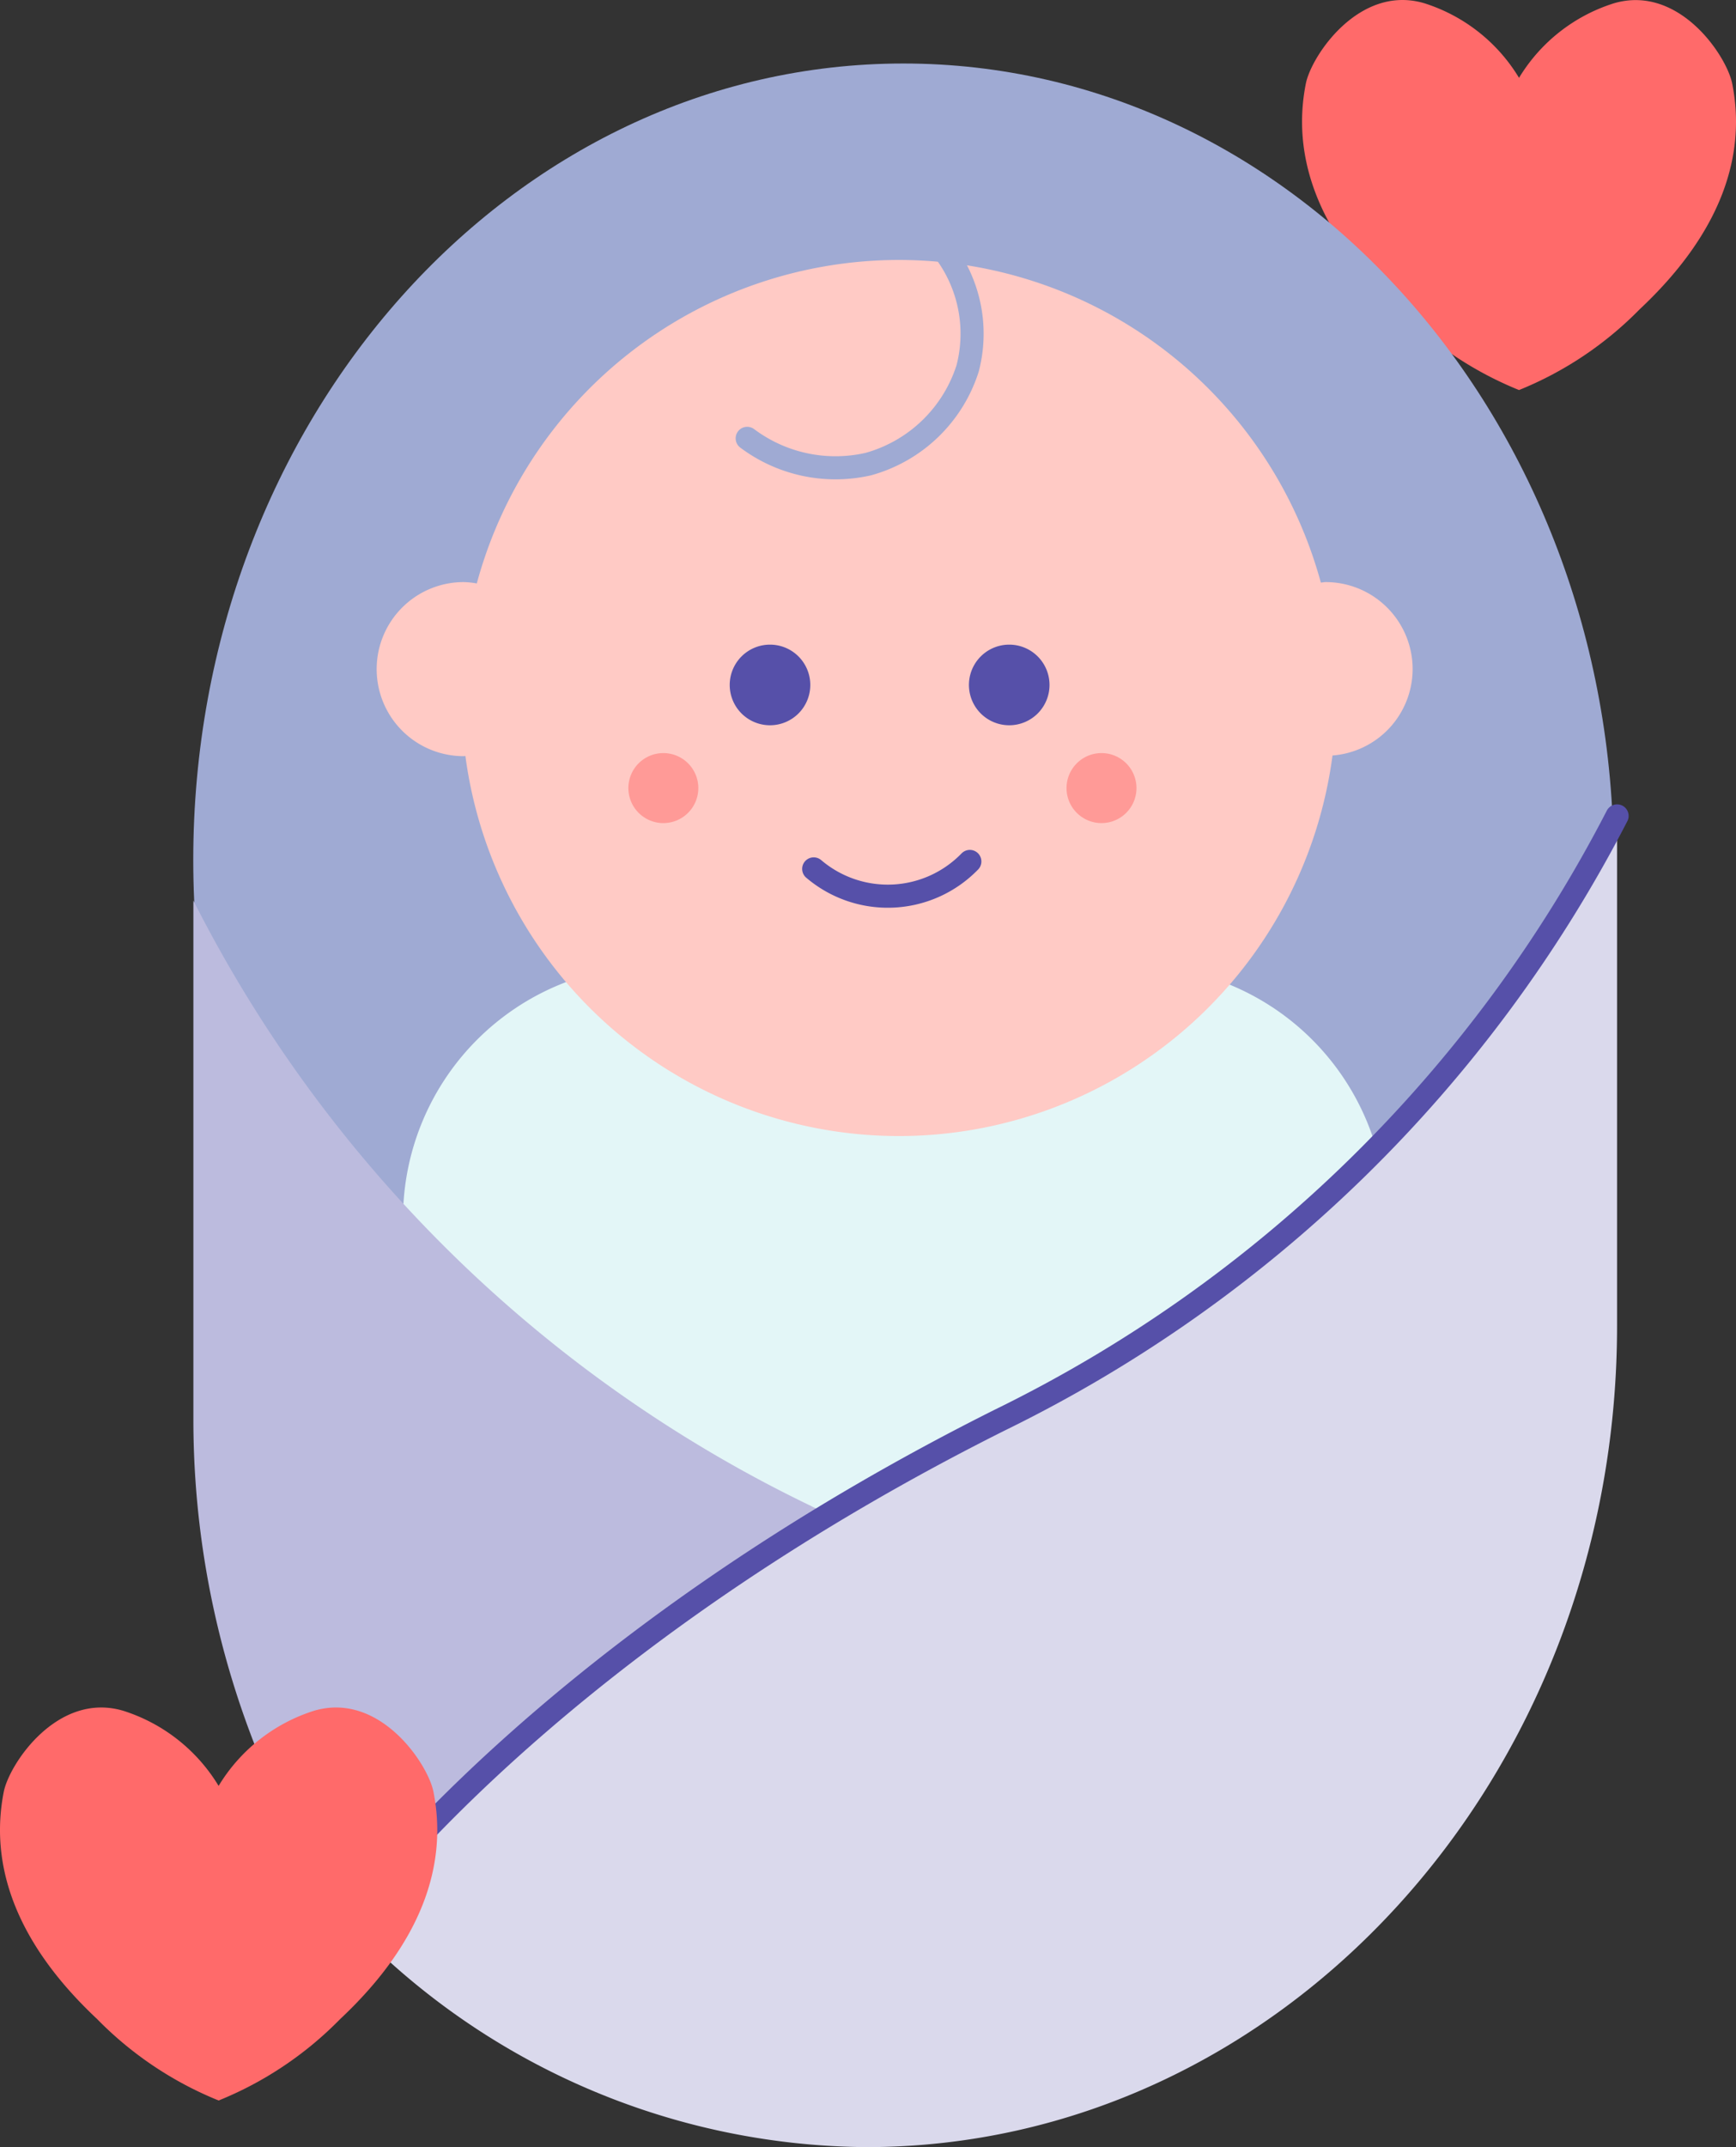 <svg xmlns="http://www.w3.org/2000/svg" xmlns:xlink="http://www.w3.org/1999/xlink" width="56.016" height="69.239" viewBox="0 0 56.016 69.239">
  <rect x="0" y="0" width="56.016" height="69.239" fill="#333333" stroke="none"/>
  <defs>
    <clipPath id="clip-path">
      <rect id="Rectangle_698" data-name="Rectangle 698" width="35.04" height="16.827" fill="none"/>
    </clipPath>
  </defs>
  <g id="enjoy" transform="translate(-23.407 -17.777)">
    <g id="Group_4163" data-name="Group 4163" transform="translate(65.421 17.777)">
      <path id="Path_4191" data-name="Path 4191" d="M3.157,1.132A5.508,5.508,0,0,0,.092-1.276C-2-1.888-3.543.421-3.722,1.317-4.17,3.572-3.431,6.069-.731,8.6a11.462,11.462,0,0,0,3.888,2.6A11.462,11.462,0,0,0,7.045,8.6c2.7-2.528,3.439-5.025,2.991-7.28-.178-.9-1.719-3.205-3.814-2.593A5.508,5.508,0,0,0,3.157,1.132" transform="translate(3.844 1.378)" fill="#ff6a6a"/>
    </g>
    <g id="Group_4164" data-name="Group 4164" transform="translate(29.642 19.822)">
      <path id="Path_4192" data-name="Path 4192" d="M20.667,11.582c0,14.186-10.259,25.684-22.915,25.684s-22.915-11.5-22.915-25.684S-14.9-14.1-2.249-14.1,20.667-2.6,20.667,11.582" transform="translate(25.164 14.103)" fill="#9faad3"/>
    </g>
    <g id="Group_4165" data-name="Group 4165" transform="translate(36.411 48.914)">
      <path id="Path_4193" data-name="Path 4193" d="M10.637,13.514H-4.813a8.163,8.163,0,0,1-8.139-8.139V-8.316a8.163,8.163,0,0,1,8.139-8.139h15.45a8.163,8.163,0,0,1,8.139,8.139V5.375a8.163,8.163,0,0,1-8.139,8.139" transform="translate(12.952 16.455)" fill="#e3f6f7"/>
    </g>
    <g id="Group_4166" data-name="Group 4166" transform="translate(35.561 26.16)">
      <path id="Path_4194" data-name="Path 4194" d="M15.074,5.95a2.807,2.807,0,0,0-2.807-2.807c-.053,0-.1.013-.155.016A14.12,14.12,0,0,0-1.5-7.245,14.12,14.12,0,0,0-15.123,3.187a2.724,2.724,0,0,0-.424-.044A2.807,2.807,0,0,0-18.354,5.95a2.807,2.807,0,0,0,2.807,2.807c.02,0,.038-.005.056-.005A14.119,14.119,0,0,0-1.5,21.007,14.117,14.117,0,0,0,12.488,8.735,2.8,2.8,0,0,0,15.074,5.95" transform="translate(18.354 7.245)" fill="#ffcac5"/>
    </g>
    <g id="Group_4167" data-name="Group 4167" transform="translate(29.647 46.818)">
      <path id="Path_4195" data-name="Path 4195" d="M2.226,14.817A28.8,28.8,0,0,1-2.71-1.27V-18.042A43.412,43.412,0,0,0,17.211,1.477c.18.1.27.1.359.2A60.727,60.727,0,0,0,2.226,14.817Z" transform="translate(2.71 18.042)" fill="#bcbbde"/>
    </g>
    <g id="Group_4168" data-name="Group 4168" transform="translate(34.488 43.758)">
      <path id="Path_4196" data-name="Path 4196" d="M18.532,7.564C18.532,22.18,7.674,34.049-5.7,34.049a23.243,23.243,0,0,1-16.869-7.454c1.794-2.355,8.254-9.809,21.176-16.284A44.33,44.33,0,0,0,18.532-9.21Z" transform="translate(22.565 9.21)" fill="#dad9ec"/>
    </g>
    <g id="Group_4169" data-name="Group 4169" transform="translate(47.517 25.158)">
      <path id="Path_4197" data-name="Path 4197" d="M0,3.046a4.751,4.751,0,0,0,3.912.829A4.673,4.673,0,0,0,7.112.793a4.427,4.427,0,0,0-1.422-4.5" transform="translate(0 3.709)" fill="none" stroke="#9faad3" stroke-linecap="round" stroke-width="0.745"/>
    </g>
    <g id="Group_4170" data-name="Group 4170" transform="translate(49.663 45.557)">
      <path id="Path_4198" data-name="Path 4198" d="M0,.108a3.688,3.688,0,0,0,5.038-.24" transform="translate(0 0.132)" fill="none" stroke="#5650a9" stroke-linecap="round" stroke-width="0.745"/>
    </g>
    <g id="Group_4171" data-name="Group 4171" transform="translate(46.947 38.561)">
      <path id="Path_4199" data-name="Path 4199" d="M1.175.588a1.3,1.3,0,0,1-1.3,1.3,1.3,1.3,0,0,1-1.3-1.3,1.3,1.3,0,0,1,1.3-1.3,1.3,1.3,0,0,1,1.3,1.3" transform="translate(1.431 0.716)" fill="#5650a9"/>
    </g>
    <g id="Group_4172" data-name="Group 4172" transform="translate(54.666 38.561)">
      <path id="Path_4200" data-name="Path 4200" d="M1.175.588a1.3,1.3,0,0,1-1.3,1.3,1.3,1.3,0,0,1-1.3-1.3,1.3,1.3,0,0,1,1.3-1.3,1.3,1.3,0,0,1,1.3,1.3" transform="translate(1.431 0.716)" fill="#5650a9"/>
    </g>
    <g id="Group_4176" data-name="Group 4176" transform="translate(27.291 29.314)" opacity="0.5">
      <g id="Group_4175" data-name="Group 4175">
        <g id="Group_4174" data-name="Group 4174" clip-path="url(#clip-path)">
          <g id="Group_4173" data-name="Group 4173" transform="translate(16.392 12.748)">
            <path id="Path_4201" data-name="Path 4201" d="M1.018.509A1.129,1.129,0,0,1-.112,1.638,1.129,1.129,0,0,1-1.239.509,1.129,1.129,0,0,1-.112-.62,1.129,1.129,0,0,1,1.018.509" transform="translate(1.239 0.62)" fill="#ff6a6a"/>
          </g>
        </g>
      </g>
    </g>
    <g id="Group_4180" data-name="Group 4180" transform="translate(41.429 29.314)" opacity="0.5">
      <g id="Group_4179" data-name="Group 4179">
        <g id="Group_4178" data-name="Group 4178" clip-path="url(#clip-path)">
          <g id="Group_4177" data-name="Group 4177" transform="translate(16.392 12.748)">
            <path id="Path_4202" data-name="Path 4202" d="M1.018.509A1.129,1.129,0,0,1-.112,1.638,1.129,1.129,0,0,1-1.239.509,1.129,1.129,0,0,1-.112-.62,1.129,1.129,0,0,1,1.018.509" transform="translate(1.239 0.62)" fill="#ff6a6a"/>
          </g>
        </g>
      </g>
    </g>
    <g id="Group_4181" data-name="Group 4181" transform="translate(34.509 44.088)">
      <path id="Path_4203" data-name="Path 4203" d="M0,16.111C1.794,13.762,8.25,6.322,21.167-.138a44.276,44.276,0,0,0,19.91-19.479" transform="translate(0 19.617)" fill="none" stroke="#5650a9" stroke-linecap="round" stroke-width="0.745"/>
    </g>
    <g id="Group_4182" data-name="Group 4182" transform="translate(23.407 72.84)">
      <path id="Path_4204" data-name="Path 4204" d="M3.181,1.14A5.552,5.552,0,0,0,.092-1.286C-2.017-1.9-3.57.425-3.751,1.328-4.2,3.6-3.456,6.114-.736,8.662a11.538,11.538,0,0,0,3.918,2.623A11.538,11.538,0,0,0,7.1,8.662C9.818,6.114,10.565,3.6,10.113,1.328,9.933.425,8.379-1.9,6.27-1.286A5.552,5.552,0,0,0,3.181,1.14" transform="translate(3.873 1.388)" fill="#ff6a6a"/>
    </g>
  </g>
</svg>
